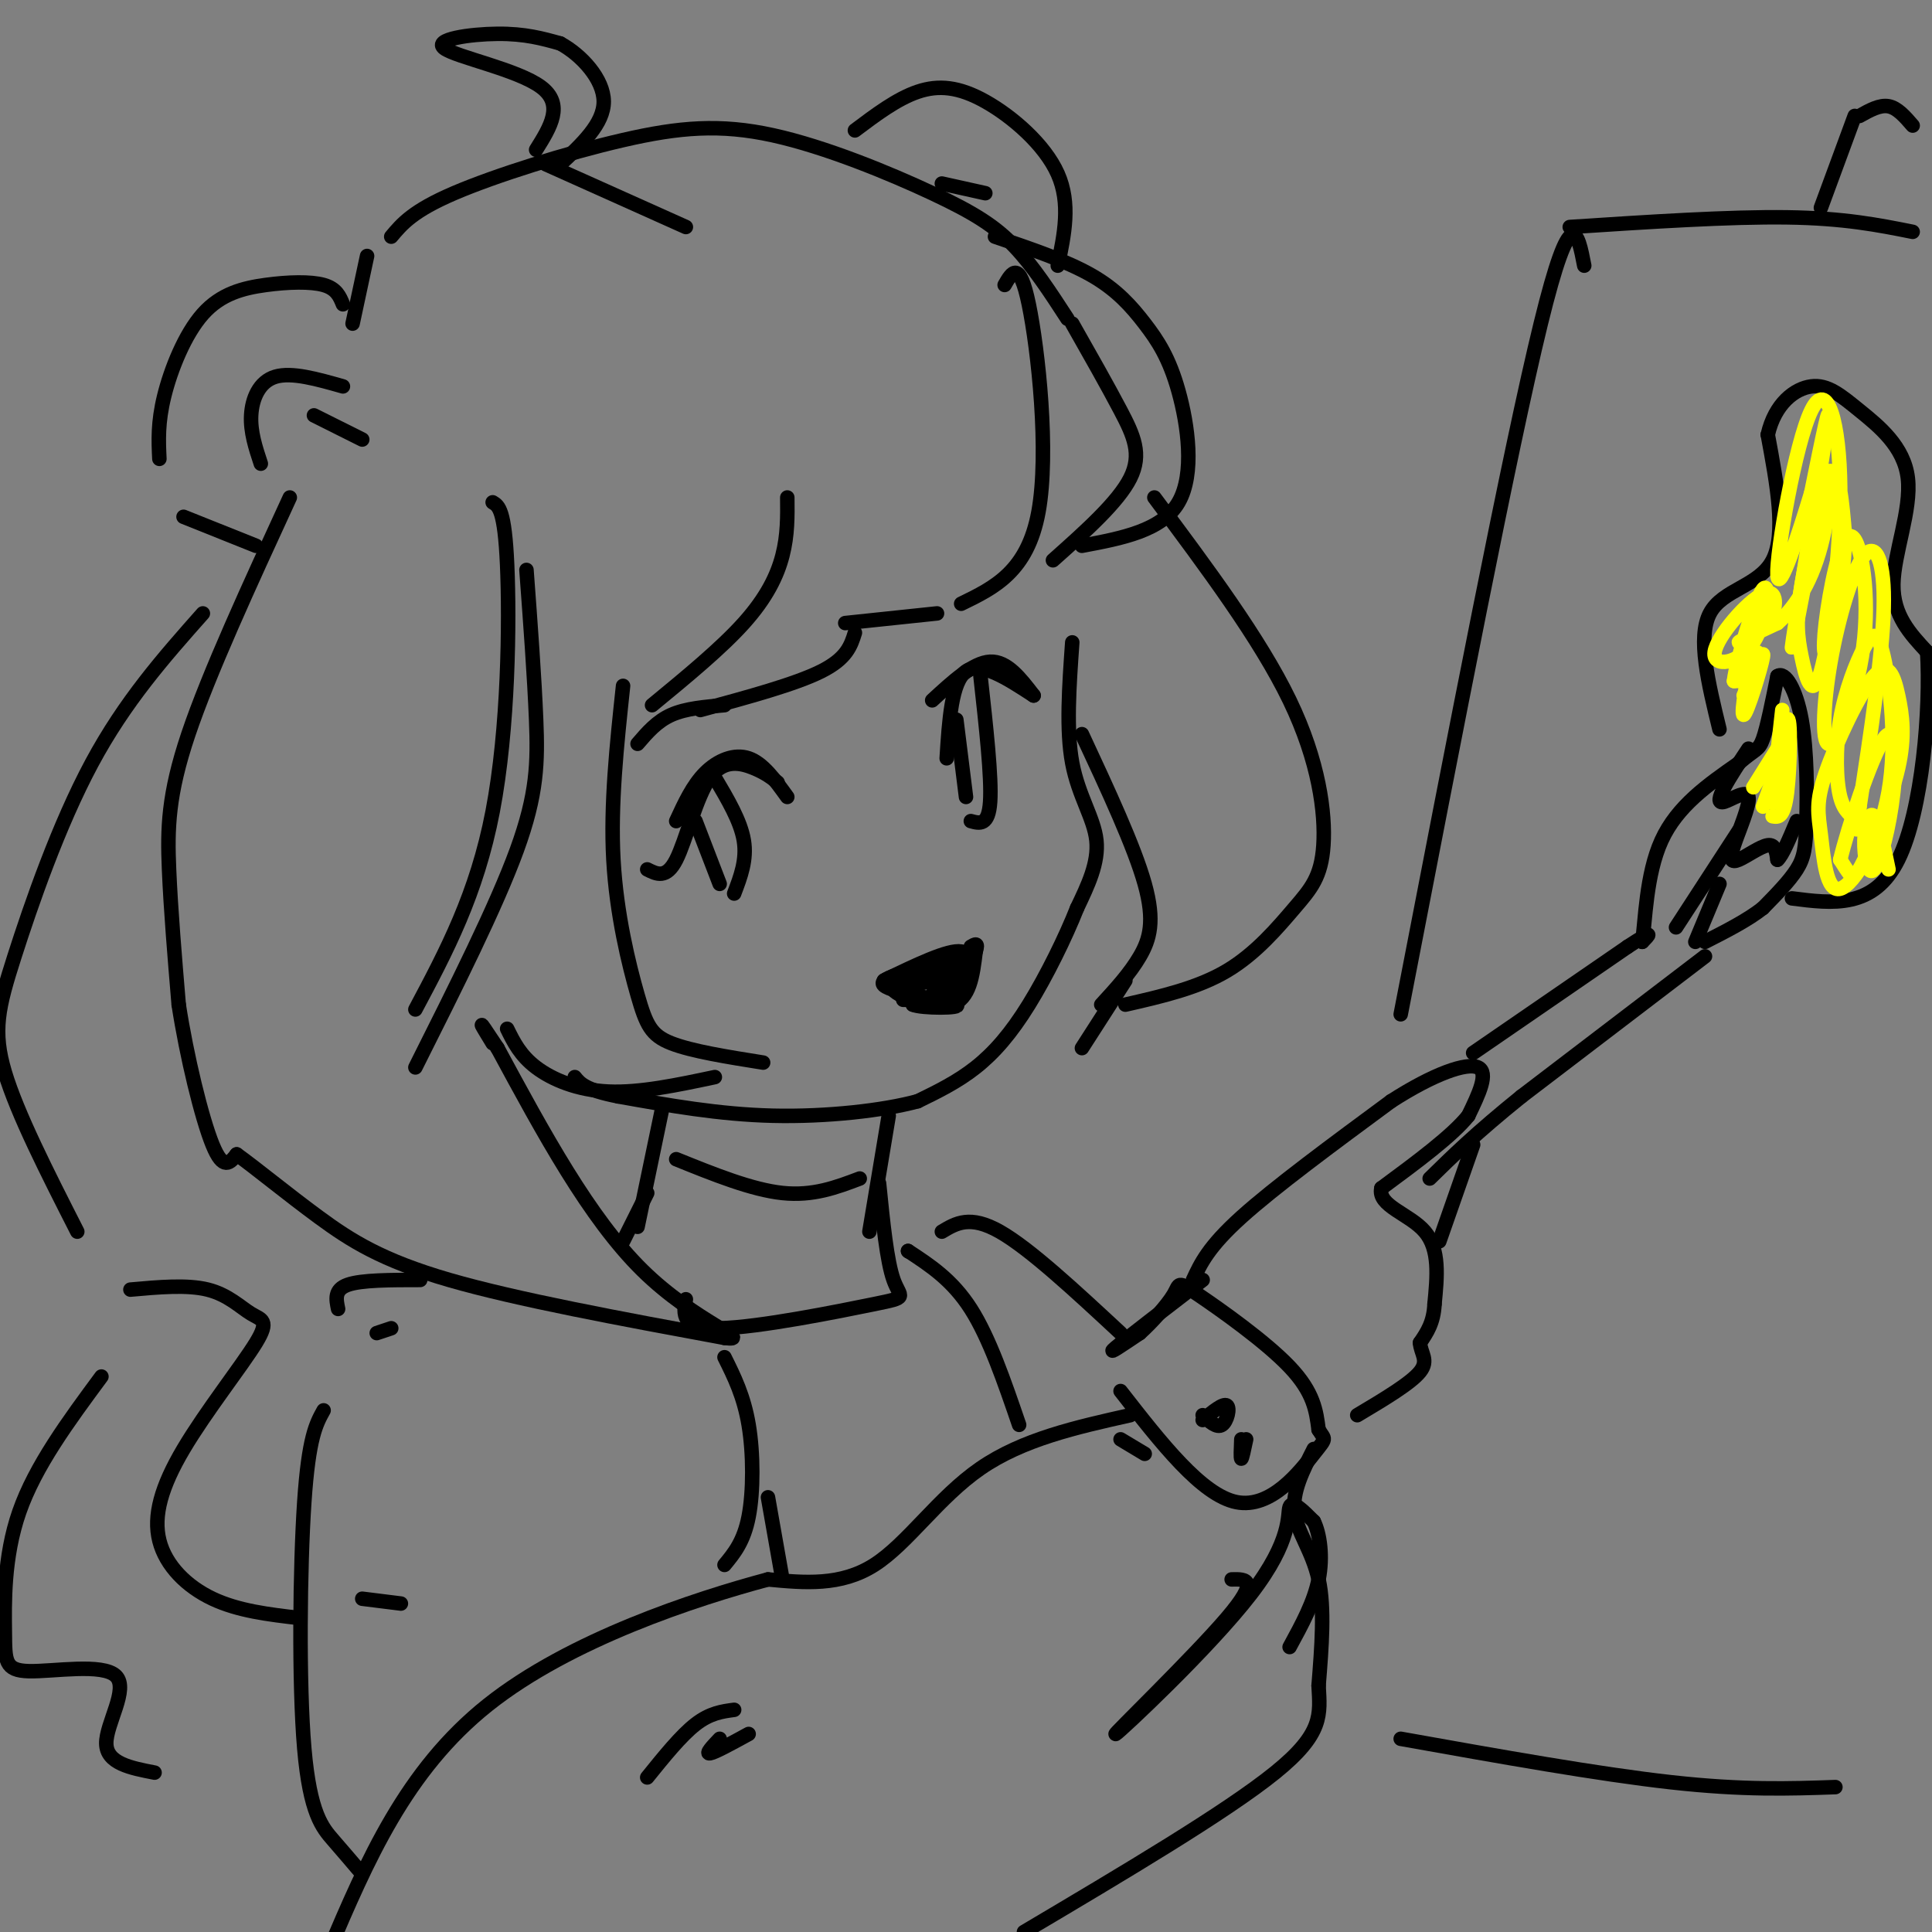 <svg viewBox='0 0 400 400' version='1.1' xmlns='http://www.w3.org/2000/svg' xmlns:xlink='http://www.w3.org/1999/xlink'><rect x="0" y="0" width="400" height="400" fill="#808080" stroke="none"/><g fill='none' stroke='rgb(0,0,0)' stroke-width='3' stroke-linecap='round' stroke-linejoin='round'><path d='M60,103c-8.378,18.200 -16.756,36.400 -21,49c-4.244,12.600 -4.356,19.600 -4,28c0.356,8.400 1.178,18.200 2,28'/><path d='M37,208c1.644,10.711 4.756,23.489 7,29c2.244,5.511 3.622,3.756 5,2'/><path d='M49,239c3.690,2.619 10.417,8.167 17,13c6.583,4.833 13.024,8.952 27,13c13.976,4.048 35.488,8.024 57,12'/><path d='M150,277c6.422,0.800 -6.022,-3.200 -17,-14c-10.978,-10.800 -20.489,-28.400 -30,-46'/><path d='M103,217c-5.167,-7.833 -3.083,-4.417 -1,-1'/><path d='M102,104c1.244,0.733 2.489,1.467 3,13c0.511,11.533 0.289,33.867 -3,51c-3.289,17.133 -9.644,29.067 -16,41'/><path d='M109,118c0.822,11.089 1.644,22.178 2,31c0.356,8.822 0.244,15.378 -4,27c-4.244,11.622 -12.622,28.311 -21,45'/><path d='M71,63c-0.663,-1.624 -1.327,-3.247 -4,-4c-2.673,-0.753 -7.356,-0.635 -12,0c-4.644,0.635 -9.250,1.786 -13,6c-3.750,4.214 -6.643,11.490 -8,17c-1.357,5.510 -1.179,9.255 -1,13'/><path d='M38,107c0.000,0.000 15.000,6.000 15,6'/><path d='M71,80c-5.311,-1.511 -10.622,-3.022 -14,-2c-3.378,1.022 -4.822,4.578 -5,8c-0.178,3.422 0.911,6.711 2,10'/><path d='M65,86c0.000,0.000 10.000,5.000 10,5'/><path d='M81,49c2.235,-2.669 4.470,-5.338 13,-9c8.530,-3.662 23.355,-8.318 35,-11c11.645,-2.682 20.111,-3.389 31,-1c10.889,2.389 24.201,7.874 33,12c8.799,4.126 13.085,6.893 17,11c3.915,4.107 7.457,9.553 11,15'/><path d='M177,27c4.357,-3.274 8.714,-6.548 13,-8c4.286,-1.452 8.500,-1.083 14,2c5.500,3.083 12.286,8.881 15,15c2.714,6.119 1.357,12.560 0,19'/><path d='M206,49c7.388,2.504 14.775,5.008 20,8c5.225,2.992 8.287,6.472 11,10c2.713,3.528 5.077,7.104 7,14c1.923,6.896 3.407,17.113 0,23c-3.407,5.887 -11.703,7.443 -20,9'/><path d='M222,67c3.644,6.422 7.289,12.844 10,18c2.711,5.156 4.489,9.044 2,14c-2.489,4.956 -9.244,10.978 -16,17'/><path d='M208,59c1.533,-2.667 3.067,-5.333 5,4c1.933,9.333 4.267,30.667 2,43c-2.267,12.333 -9.133,15.667 -16,19'/><path d='M194,127c0.000,0.000 -19.000,2.000 -19,2'/><path d='M177,131c-0.833,2.667 -1.667,5.333 -7,8c-5.333,2.667 -15.167,5.333 -25,8'/><path d='M163,103c0.044,3.889 0.089,7.778 -1,12c-1.089,4.222 -3.311,8.778 -8,14c-4.689,5.222 -11.844,11.111 -19,17'/><path d='M42,127c-8.060,9.095 -16.119,18.190 -23,31c-6.881,12.810 -12.583,29.333 -16,40c-3.417,10.667 -4.548,15.476 -2,24c2.548,8.524 8.774,20.762 15,33'/><path d='M27,267c5.880,-0.528 11.761,-1.056 16,0c4.239,1.056 6.838,3.697 9,5c2.162,1.303 3.889,1.269 1,6c-2.889,4.731 -10.393,14.227 -15,22c-4.607,7.773 -6.317,13.824 -5,19c1.317,5.176 5.662,9.479 11,12c5.338,2.521 11.669,3.261 18,4'/><path d='M75,331c0.000,0.000 8.000,1.000 8,1'/><path d='M132,154c2.000,-2.333 4.000,-4.667 7,-6c3.000,-1.333 7.000,-1.667 11,-2'/><path d='M140,170c1.711,-3.711 3.422,-7.422 6,-10c2.578,-2.578 6.022,-4.022 9,-3c2.978,1.022 5.489,4.511 8,8'/><path d='M161,162c-1.268,-1.000 -2.536,-2.000 -5,-3c-2.464,-1.000 -6.125,-2.000 -9,2c-2.875,4.000 -4.964,13.000 -7,17c-2.036,4.000 -4.018,3.000 -6,2'/><path d='M148,161c2.667,4.500 5.333,9.000 6,13c0.667,4.000 -0.667,7.500 -2,11'/><path d='M144,170c0.000,0.000 5.000,13.000 5,13'/><path d='M193,145c4.250,-3.917 8.500,-7.833 12,-8c3.500,-0.167 6.250,3.417 9,7'/><path d='M214,144c-5.500,-3.583 -11.000,-7.167 -14,-5c-3.000,2.167 -3.500,10.083 -4,18'/><path d='M203,140c1.167,10.500 2.333,21.000 2,26c-0.333,5.000 -2.167,4.500 -4,4'/><path d='M198,149c0.000,0.000 2.000,16.000 2,16'/><path d='M222,133c-0.644,9.089 -1.289,18.178 0,25c1.289,6.822 4.511,11.378 5,16c0.489,4.622 -1.756,9.311 -4,14'/><path d='M223,188c-2.369,6.000 -6.292,14.000 -10,20c-3.708,6.000 -7.202,10.000 -11,13c-3.798,3.000 -7.899,5.000 -12,7'/><path d='M190,228c-7.111,1.933 -18.889,3.267 -30,3c-11.111,-0.267 -21.556,-2.133 -32,-4'/><path d='M128,227c-6.833,-1.333 -7.917,-2.667 -9,-4'/><path d='M187,207c0.000,0.000 8.000,0.000 8,0'/><path d='M194,204c0.000,0.000 5.000,-5.000 5,-5'/><path d='M183,203c6.667,-3.222 13.333,-6.444 16,-6c2.667,0.444 1.333,4.556 -1,7c-2.333,2.444 -5.667,3.222 -9,4'/><path d='M189,208c1.714,0.798 10.500,0.792 9,0c-1.500,-0.792 -13.286,-2.369 -15,-4c-1.714,-1.631 6.643,-3.315 15,-5'/><path d='M198,199c-0.810,0.595 -10.333,4.583 -12,5c-1.667,0.417 4.524,-2.738 7,-3c2.476,-0.262 1.238,2.369 0,5'/><path d='M193,206c0.167,0.833 0.583,0.417 1,0'/><path d='M193,203c0.000,0.000 -8.000,2.000 -8,2'/><path d='M185,205c1.200,1.467 8.200,4.133 12,3c3.800,-1.133 4.400,-6.067 5,-11'/><path d='M202,197c0.667,-2.000 -0.167,-1.500 -1,-1'/><path d='M129,142c-1.315,12.321 -2.631,24.643 -2,36c0.631,11.357 3.208,21.750 5,28c1.792,6.250 2.798,8.357 7,10c4.202,1.643 11.601,2.821 19,4'/><path d='M105,213c1.356,2.756 2.711,5.511 6,8c3.289,2.489 8.511,4.711 15,5c6.489,0.289 14.244,-1.356 22,-3'/><path d='M239,103c10.938,14.656 21.876,29.311 28,42c6.124,12.689 7.435,23.411 7,30c-0.435,6.589 -2.617,9.043 -6,13c-3.383,3.957 -7.967,9.416 -14,13c-6.033,3.584 -13.517,5.292 -21,7'/><path d='M224,152c5.422,11.644 10.844,23.289 13,31c2.156,7.711 1.044,11.489 -1,15c-2.044,3.511 -5.022,6.756 -8,10'/><path d='M233,203c0.000,0.000 -9.000,14.000 -9,14'/><path d='M247,265c1.583,-3.417 3.167,-6.833 10,-13c6.833,-6.167 18.917,-15.083 31,-24'/><path d='M288,228c8.911,-5.733 15.689,-8.067 18,-7c2.311,1.067 0.156,5.533 -2,10'/><path d='M304,231c-3.333,4.167 -10.667,9.583 -18,15'/><path d='M286,246c-0.889,3.667 5.889,5.333 9,9c3.111,3.667 2.556,9.333 2,15'/><path d='M297,270c-0.167,3.833 -1.583,5.917 -3,8'/><path d='M294,278c0.111,2.178 1.889,3.622 0,6c-1.889,2.378 -7.444,5.689 -13,9'/><path d='M305,218c0.000,0.000 32.000,-22.000 32,-22'/><path d='M337,196c5.833,-3.833 4.417,-2.417 3,-1'/><path d='M340,195c0.644,-4.111 0.756,-13.889 4,-21c3.244,-7.111 9.622,-11.556 16,-16'/><path d='M360,158c3.467,-3.022 4.133,-2.578 5,-5c0.867,-2.422 1.933,-7.711 3,-13'/><path d='M368,140c1.526,-1.112 3.842,2.609 5,9c1.158,6.391 1.158,15.451 1,21c-0.158,5.549 -0.474,7.585 -2,10c-1.526,2.415 -4.263,5.207 -7,8'/><path d='M365,188c-3.167,2.500 -7.583,4.750 -12,7'/><path d='M360,172c0.000,0.000 -13.000,20.000 -13,20'/><path d='M356,183c0.000,0.000 -5.000,12.000 -5,12'/><path d='M362,155c-1.938,2.938 -3.876,5.877 -5,8c-1.124,2.123 -1.433,3.431 0,3c1.433,-0.431 4.608,-2.602 5,-1c0.392,1.602 -1.998,6.976 -3,10c-1.002,3.024 -0.616,3.699 1,3c1.616,-0.699 4.462,-2.771 6,-3c1.538,-0.229 1.769,1.386 2,3'/><path d='M368,178c1.000,-0.833 2.500,-4.417 4,-8'/><path d='M353,198c0.000,0.000 -38.000,29.000 -38,29'/><path d='M315,227c-9.500,7.667 -14.250,12.333 -19,17'/><path d='M305,237c0.000,0.000 -7.000,20.000 -7,20'/><path d='M249,265c-7.917,6.083 -15.833,12.167 -18,14c-2.167,1.833 1.417,-0.583 5,-3'/><path d='M236,276c2.340,-2.078 5.689,-5.774 7,-8c1.311,-2.226 0.584,-2.984 5,0c4.416,2.984 13.976,9.710 19,15c5.024,5.290 5.512,9.145 6,13'/><path d='M273,296c1.369,2.274 1.792,1.458 -1,5c-2.792,3.542 -8.798,11.440 -16,10c-7.202,-1.440 -15.601,-12.220 -24,-23'/><path d='M249,294c2.133,-1.756 4.267,-3.511 5,-3c0.733,0.511 0.067,3.289 -1,4c-1.067,0.711 -2.533,-0.644 -4,-2'/><path d='M258,298c-0.417,2.000 -0.833,4.000 -1,4c-0.167,0.000 -0.083,-2.000 0,-4'/><path d='M272,300c-2.244,4.422 -4.489,8.844 -4,13c0.489,4.156 3.711,8.044 5,14c1.289,5.956 0.644,13.978 0,22'/><path d='M273,349c0.311,5.956 1.089,9.844 -9,18c-10.089,8.156 -31.044,20.578 -52,33'/><path d='M255,327c2.974,-0.067 5.949,-0.134 -1,8c-6.949,8.134 -23.821,24.469 -23,24c0.821,-0.469 19.337,-17.742 28,-29c8.663,-11.258 7.475,-16.502 8,-18c0.525,-1.498 2.762,0.751 5,3'/><path d='M272,315c1.267,2.511 1.933,7.289 1,12c-0.933,4.711 -3.467,9.356 -6,14'/><path d='M237,301c0.000,0.000 -5.000,-3.000 -5,-3'/><path d='M234,293c-11.133,2.489 -22.267,4.978 -31,11c-8.733,6.022 -15.067,15.578 -22,20c-6.933,4.422 -14.467,3.711 -22,3'/><path d='M159,327c-14.844,3.978 -40.956,12.422 -58,26c-17.044,13.578 -25.022,32.289 -33,51'/><path d='M134,368c3.500,-4.333 7.000,-8.667 10,-11c3.000,-2.333 5.500,-2.667 8,-3'/><path d='M149,360c-1.500,1.583 -3.000,3.167 -2,3c1.000,-0.167 4.500,-2.083 8,-4'/><path d='M81,275c0.000,0.000 -3.000,1.000 -3,1'/><path d='M70,271c-0.417,-2.000 -0.833,-4.000 2,-5c2.833,-1.000 8.917,-1.000 15,-1'/><path d='M150,281c2.000,4.022 4.000,8.044 5,14c1.000,5.956 1.000,13.844 0,19c-1.000,5.156 -3.000,7.578 -5,10'/><path d='M159,310c0.000,0.000 3.000,17.000 3,17'/><path d='M67,292c-1.548,2.786 -3.095,5.571 -4,19c-0.905,13.429 -1.167,37.500 0,51c1.167,13.500 3.762,16.429 6,19c2.238,2.571 4.119,4.786 6,7'/><path d='M184,231c0.000,0.000 -4.000,24.000 -4,24'/><path d='M137,230c0.000,0.000 -5.000,24.000 -5,24'/><path d='M134,247c0.000,0.000 -5.000,10.000 -5,10'/><path d='M140,240c7.833,3.167 15.667,6.333 22,7c6.333,0.667 11.167,-1.167 16,-3'/><path d='M182,245c0.810,8.071 1.619,16.143 3,20c1.381,3.857 3.333,3.500 -4,5c-7.333,1.500 -23.952,4.857 -32,5c-8.048,0.143 -7.524,-2.929 -7,-6'/><path d='M188,259c0.000,0.000 0.100,0.100 0.1,0.1'/><path d='M188,259c4.583,3.000 9.167,6.000 13,12c3.833,6.000 6.917,15.000 10,24'/><path d='M195,255c2.917,-1.750 5.833,-3.500 12,0c6.167,3.500 15.583,12.250 25,21'/><path d='M290,210c11.333,-58.583 22.667,-117.167 29,-143c6.333,-25.833 7.667,-18.917 9,-12'/><path d='M325,47c16.583,-1.083 33.167,-2.167 45,-2c11.833,0.167 18.917,1.583 26,3'/><path d='M290,360c20.500,3.667 41.000,7.333 56,9c15.000,1.667 24.500,1.333 34,1'/><path d='M377,43c0.000,0.000 7.000,-19.000 7,-19'/><path d='M385,24c2.083,-1.167 4.167,-2.333 6,-2c1.833,0.333 3.417,2.167 5,4'/><path d='M356,151c-2.311,-9.489 -4.622,-18.978 -2,-24c2.622,-5.022 10.178,-5.578 13,-11c2.822,-5.422 0.911,-15.711 -1,-26'/><path d='M366,90c1.458,-6.445 5.603,-9.559 9,-10c3.397,-0.441 6.044,1.789 10,5c3.956,3.211 9.219,7.403 10,14c0.781,6.597 -2.920,15.599 -3,22c-0.080,6.401 3.460,10.200 7,14'/><path d='M399,135c0.733,11.378 -0.933,32.822 -6,43c-5.067,10.178 -13.533,9.089 -22,8'/><path d='M21,285c-6.848,9.265 -13.697,18.530 -17,28c-3.303,9.470 -3.062,19.145 -3,25c0.062,5.855 -0.056,7.889 5,8c5.056,0.111 15.284,-1.701 18,1c2.716,2.701 -2.081,9.915 -2,14c0.081,4.085 5.041,5.043 10,6'/><path d='M113,34c0.000,0.000 29.000,13.000 29,13'/><path d='M111,31c2.935,-4.690 5.869,-9.381 1,-13c-4.869,-3.619 -17.542,-6.167 -20,-8c-2.458,-1.833 5.298,-2.952 11,-3c5.702,-0.048 9.351,0.976 13,2'/><path d='M116,9c4.422,2.400 8.978,7.400 9,12c0.022,4.600 -4.489,8.800 -9,13'/><path d='M76,53c0.000,0.000 -3.000,14.000 -3,14'/><path d='M195,38c0.000,0.000 9.000,2.000 9,2'/></g>
<g fill='none' stroke='rgb(255,255,0)' stroke-width='3' stroke-linecap='round' stroke-linejoin='round'><path d='M363,163c0.000,0.000 5.000,-8.000 5,-8'/><path d='M365,167c0.000,0.000 4.000,-11.000 4,-11'/><path d='M367,169c1.167,0.202 2.333,0.405 3,-5c0.667,-5.405 0.833,-16.417 0,-15c-0.833,1.417 -2.667,15.262 -3,17c-0.333,1.738 0.833,-8.631 2,-19'/><path d='M361,144c2.188,-5.124 4.376,-10.249 4,-8c-0.376,2.249 -3.317,11.871 -4,12c-0.683,0.129 0.893,-9.234 2,-12c1.107,-2.766 1.745,1.067 1,3c-0.745,1.933 -2.872,1.967 -5,2'/><path d='M359,141c0.537,-4.571 4.378,-17.000 6,-19c1.622,-2.000 1.023,6.427 -2,11c-3.023,4.573 -8.470,5.292 -8,2c0.470,-3.292 6.858,-10.594 10,-12c3.142,-1.406 3.038,3.083 1,6c-2.038,2.917 -6.011,4.262 -6,4c0.011,-0.262 4.005,-2.131 8,-4'/><path d='M368,129c3.069,-2.703 6.742,-7.462 9,-16c2.258,-8.538 3.100,-20.856 1,-13c-2.100,7.856 -7.142,35.884 -7,34c0.142,-1.884 5.469,-33.681 7,-44c1.531,-10.319 -0.735,0.841 -3,12'/><path d='M375,102c-2.364,7.864 -6.773,21.524 -7,17c-0.227,-4.524 3.727,-27.233 7,-34c3.273,-6.767 5.864,2.409 6,16c0.136,13.591 -2.182,31.598 -4,38c-1.818,6.402 -3.137,1.201 -4,-3c-0.863,-4.201 -1.271,-7.400 0,-15c1.271,-7.600 4.220,-19.600 6,-22c1.780,-2.400 2.390,4.800 3,12'/><path d='M382,111c-0.094,6.727 -1.830,17.544 -3,22c-1.170,4.456 -1.776,2.549 -1,-4c0.776,-6.549 2.933,-17.741 5,-18c2.067,-0.259 4.043,10.415 3,21c-1.043,10.585 -5.105,21.082 -7,22c-1.895,0.918 -1.621,-7.744 0,-17c1.621,-9.256 4.590,-19.107 7,-22c2.410,-2.893 4.260,1.174 4,11c-0.260,9.826 -2.630,25.413 -5,41'/><path d='M385,167c-0.836,7.126 -0.426,4.442 -1,3c-0.574,-1.442 -2.130,-1.642 -3,-5c-0.870,-3.358 -1.052,-9.875 0,-16c1.052,-6.125 3.337,-11.858 5,-15c1.663,-3.142 2.703,-3.692 4,2c1.297,5.692 2.850,17.628 1,28c-1.850,10.372 -7.103,19.181 -10,20c-2.897,0.819 -3.439,-6.352 -4,-11c-0.561,-4.648 -1.141,-6.772 1,-13c2.141,-6.228 7.002,-16.560 10,-20c2.998,-3.440 4.132,0.012 5,4c0.868,3.988 1.470,8.512 0,15c-1.470,6.488 -5.011,14.939 -7,19c-1.989,4.061 -2.425,3.732 -3,3c-0.575,-0.732 -1.287,-1.866 -2,-3'/><path d='M381,178c1.553,-6.516 6.435,-21.306 9,-25c2.565,-3.694 2.812,3.709 2,11c-0.812,7.291 -2.681,14.470 -4,16c-1.319,1.530 -2.086,-2.588 -2,-6c0.086,-3.412 1.025,-6.118 2,-5c0.975,1.118 1.988,6.059 3,11'/></g>
</svg>